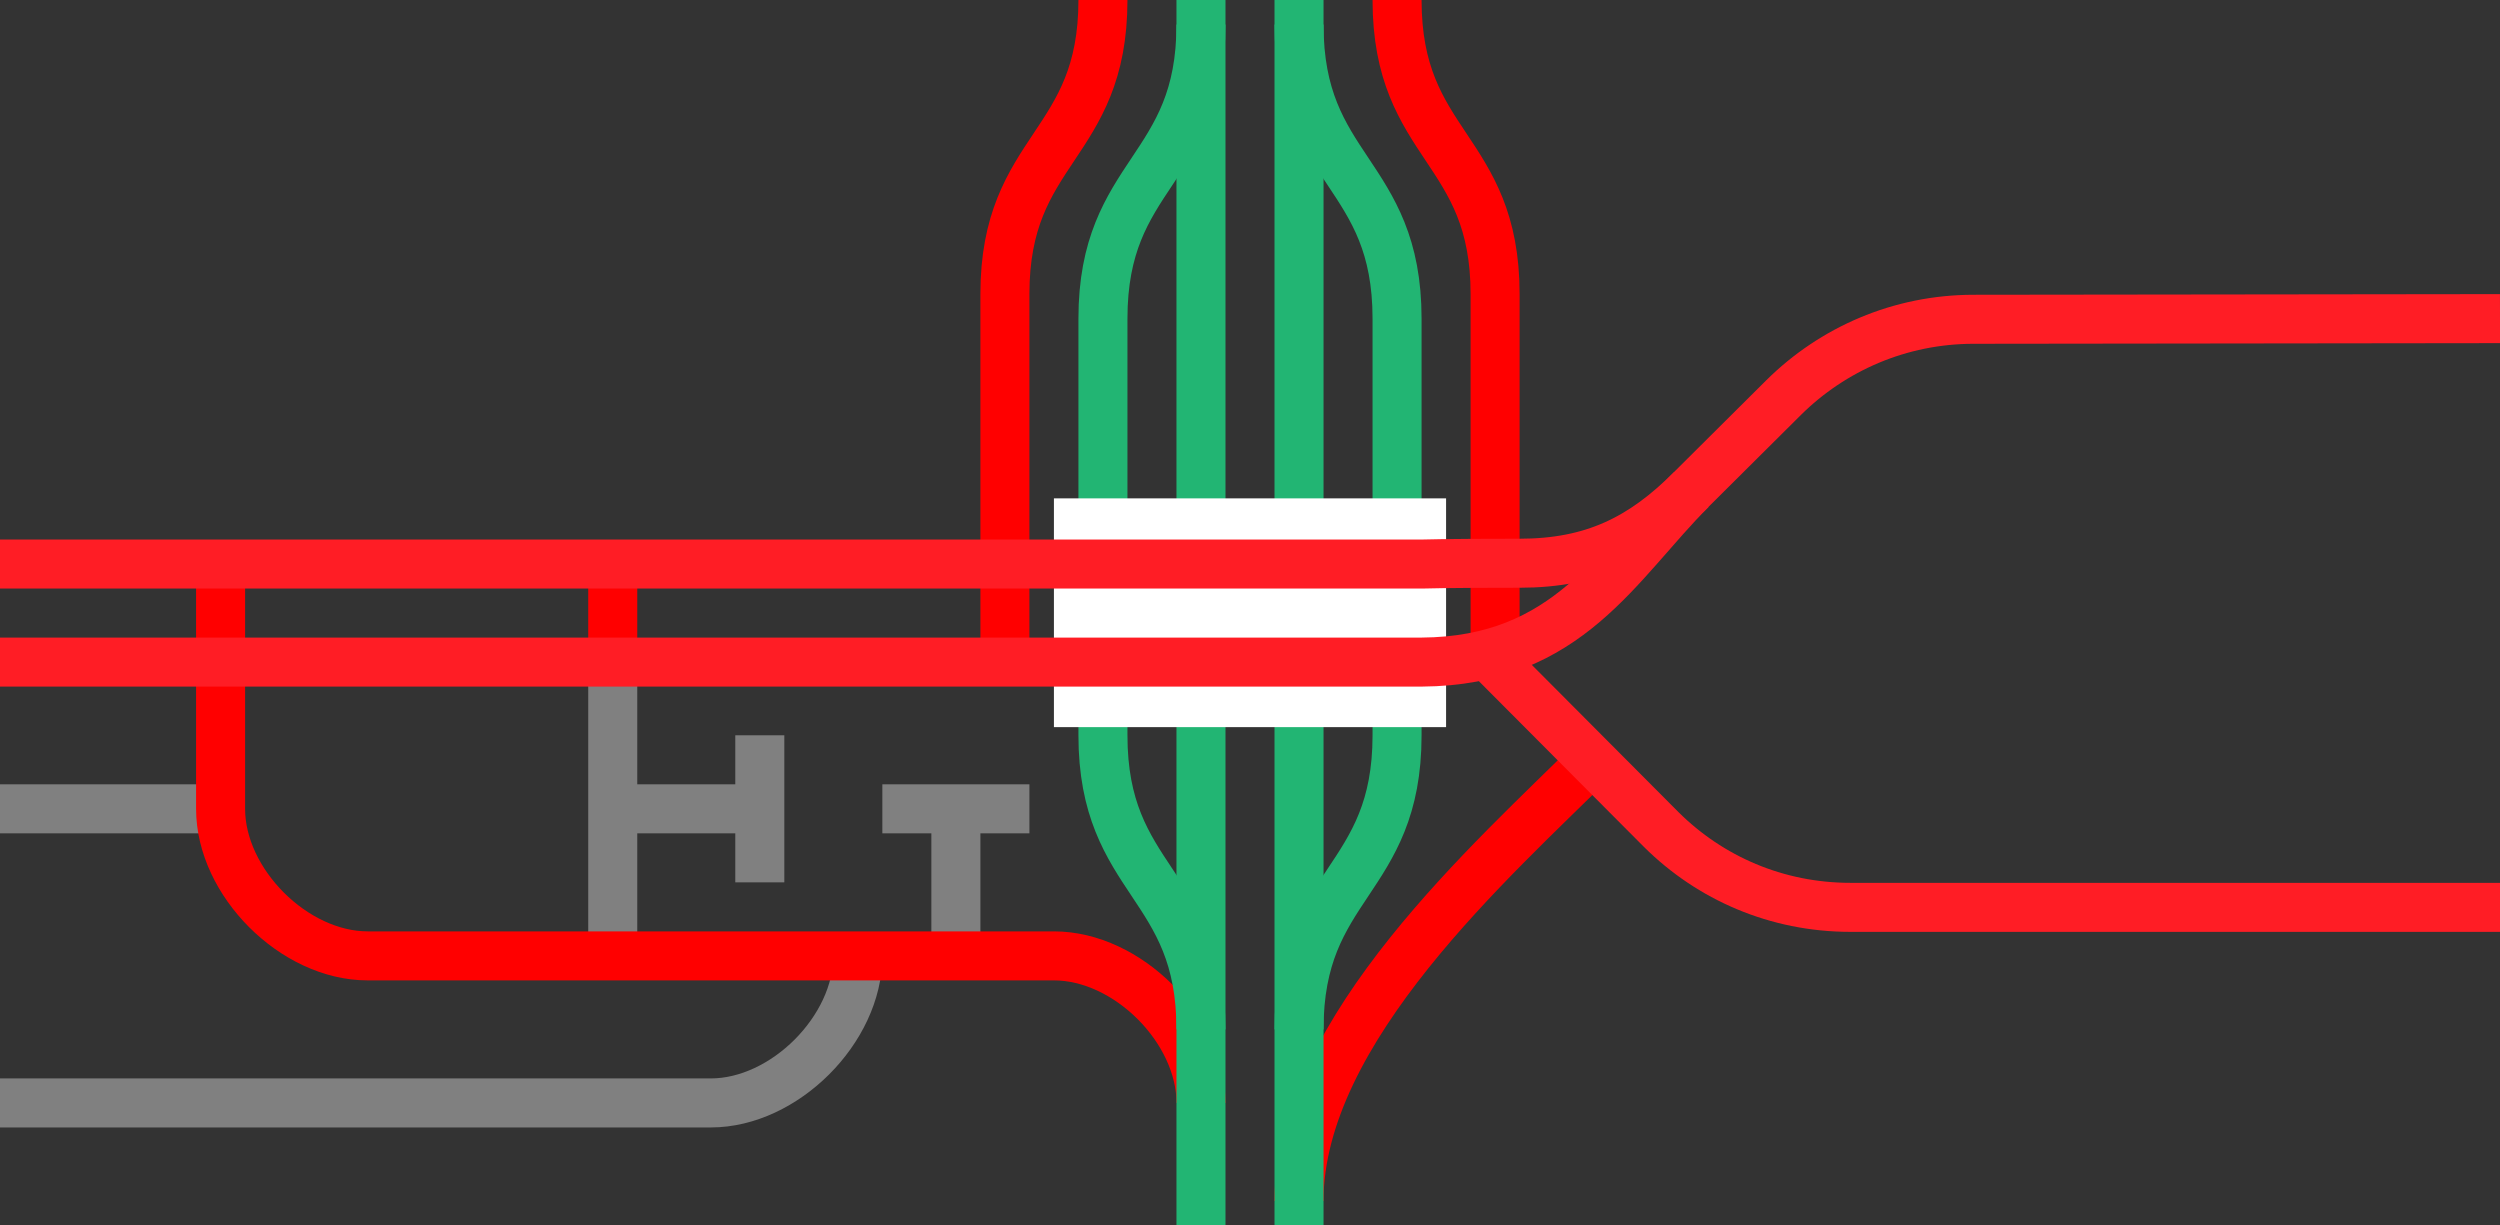 <svg viewBox="0 0 153 75" xmlns="http://www.w3.org/2000/svg"><rect x="0" y="0" width="153" height="75" fill="#333333" stroke="none"/><g fill="none"><g stroke-miterlimit="10"><path d="m79.5 73.5c0-10.5 12-21 18-27" stroke="#f00" stroke-width="3"/><path d="m58.5 58.5v-9" stroke="#808080" stroke-width="3"/><path d="m54 49.5h9" stroke="#808080" stroke-width="3"/><path d="m46.5 45v9" stroke="#808080" stroke-width="3"/><path d="m46.5 49.5h-9" stroke="#808080" stroke-width="3"/><path d="m37.5 40.5v18" stroke="#808080" stroke-width="3"/><path d="m37.5 34.5v6" stroke="#f00" stroke-width="3"/><path d="m13.5 49.5h-13.5" stroke="#808080" stroke-width="3"/><path d="m52.5 58.5c0 4.5-4.5 9-9 9h-43.5" stroke="#808080" stroke-width="3"/><path d="m73.5 67.5c0-4.5-4.5-9-9-9h-42c-4.5 0-9-4.5-9-9v-15" stroke="#f00" stroke-width="3"/><path d="m61.5 40.5v-22.5c0-9 6-9 6-18" stroke="#f00" stroke-width="3"/><path d="m91.5 40.5v-22.5c0-9-6-9-6-18" stroke="#f00" stroke-width="3"/><path d="m79.5 0v75" stroke="#22b573" stroke-width="3"/><path d="m73.5 0v75" stroke="#22b573" stroke-width="3"/></g><path d="m0 35.96h3v3h-3z"/><path d="m150 36.04h3v3h-3z"/><path d="m73.5 63c0-9-6-9-6-18v-25.5c0-9 6-9 6-18" stroke="#22b573" stroke-miterlimit="10" stroke-width="3"/><path d="m79.5 63c0-9 6-9 6-18v-25.5c0-9-6-9-6-18" stroke="#22b573" stroke-miterlimit="10" stroke-width="3"/><path d="m88.5 37.5h-24" stroke="#fff" stroke-miterlimit="10" stroke-width="14"/><path d="m153 55.53h-39.75c-4.53 0-8.6-1.8-11.58-4.76l-10.19-10.23" stroke="#ff1d25" stroke-miterlimit="10" stroke-width="3"/><path d="m0 40.52h87c9-.05 12-6.05 16.5-10.55" stroke="#ff1d25" stroke-miterlimit="10" stroke-width="3"/><path d="m153 19.5-32.21.04c-4.53 0-8.64 1.83-11.63 4.79l-5.67 5.64c-3 3-6 4.5-10.5 4.5s-6 .05-6 .05h-86.99" stroke="#ff1d25" stroke-miterlimit="10" stroke-width="3"/></g></svg>